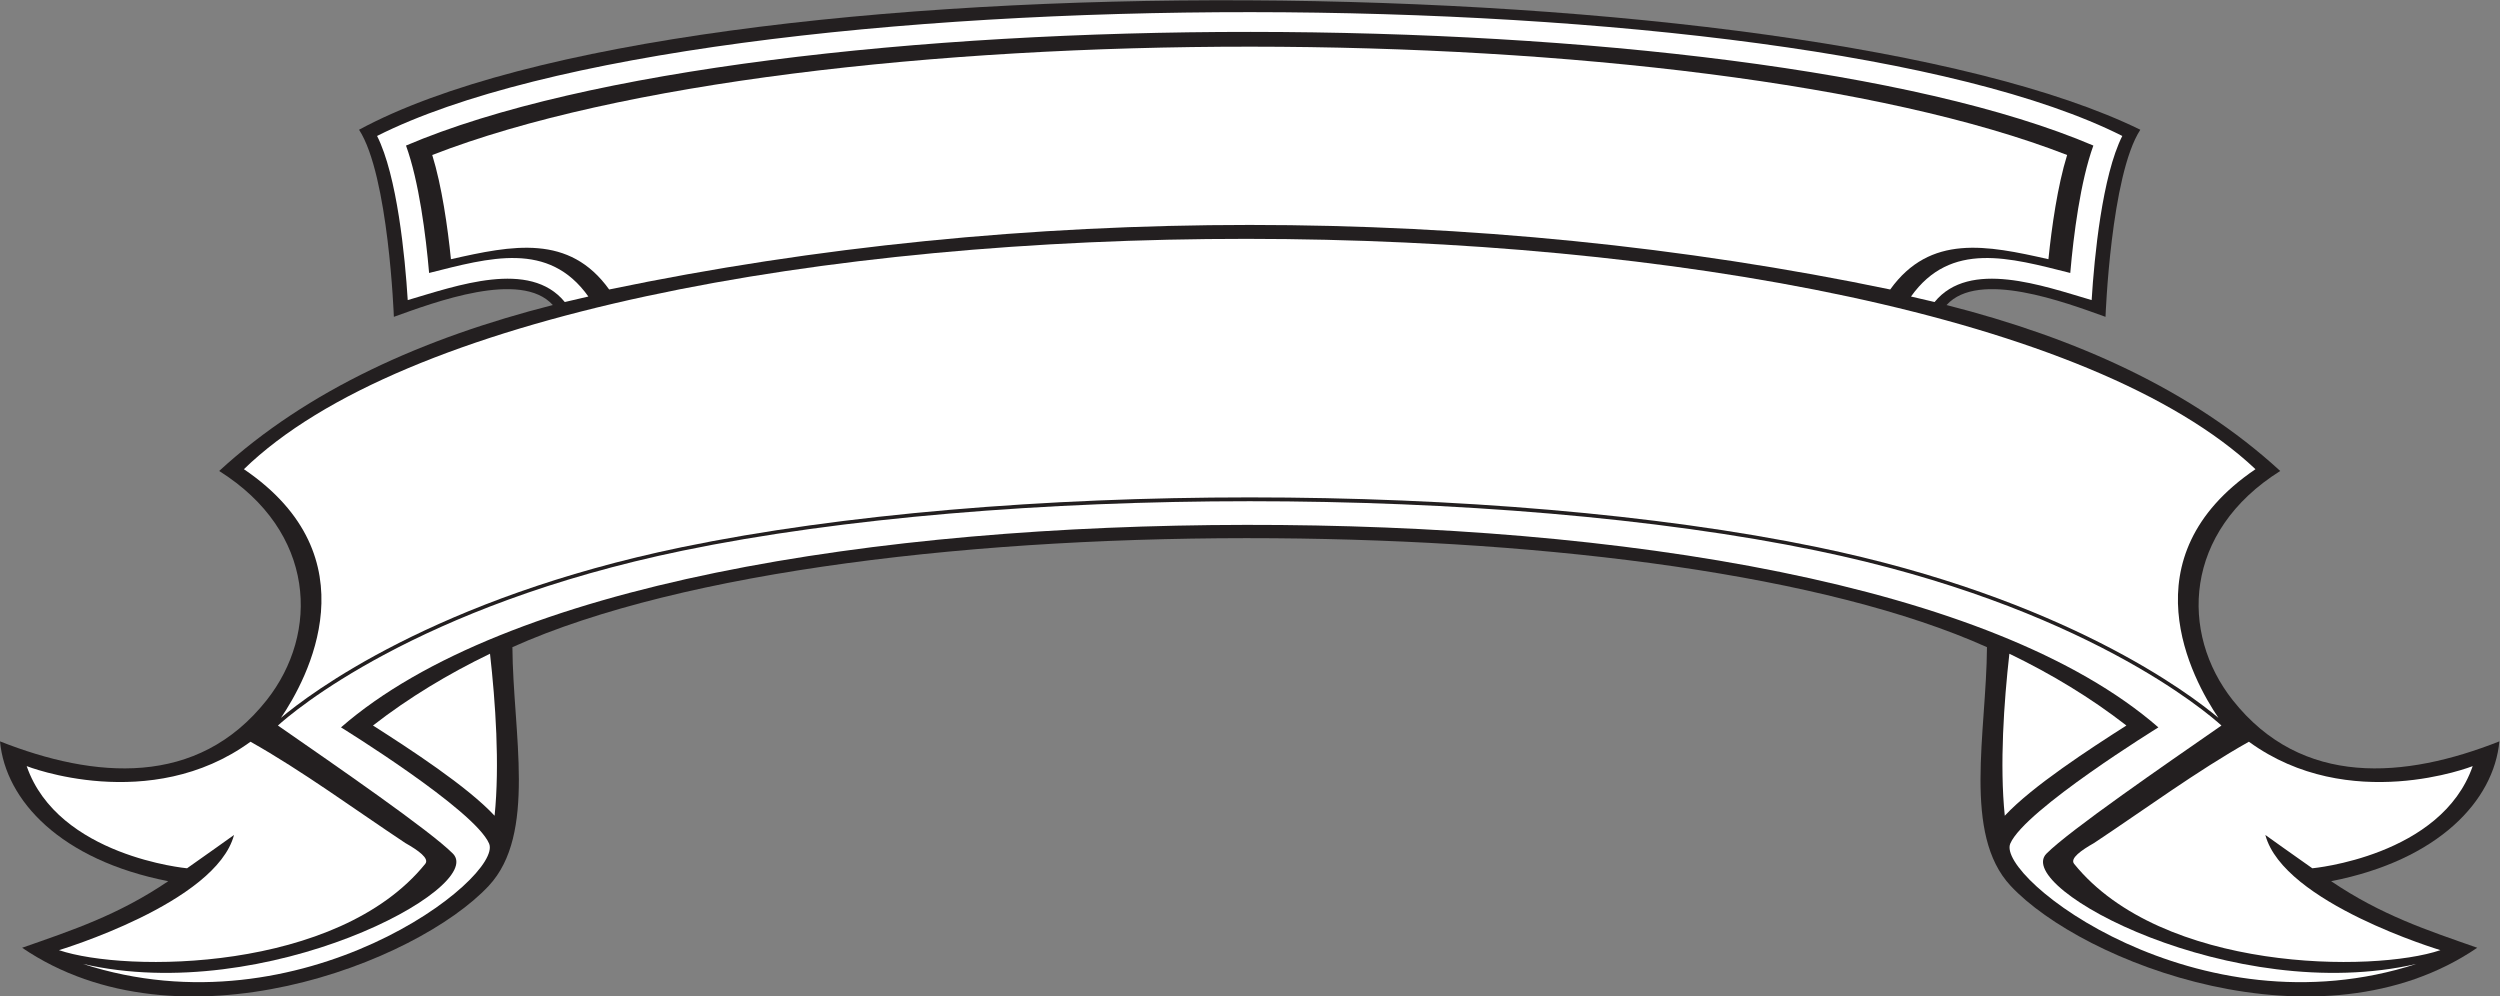 <?xml version="1.0" encoding="UTF-8" standalone="no"?>
<svg
   xmlns:dc="http://purl.org/dc/elements/1.1/"
   xmlns:cc="http://creativecommons.org/ns#"
   xmlns:rdf="http://www.w3.org/1999/02/22-rdf-syntax-ns#"
   xmlns:svg="http://www.w3.org/2000/svg"
   xmlns="http://www.w3.org/2000/svg"
   viewBox="0 0 676.32 269.573"
   height="269.573"
   width="676.32"
   xml:space="preserve"
   id="svg2"
   version="1.1"><rect x="0" y="0" width="676.32" height="269.573" fill="#808080" stroke="none"/><defs
     id="defs6" /><g
     transform="matrix(1.333,0,0,-1.333,0,269.573)"
     id="g10"><g
       transform="scale(0.1)"
       id="g12"><path
         id="path14"
         style="fill:#231f20;fill-opacity:1;fill-rule:evenodd;stroke:none"
         d="M 991.887,224.531 C 845.797,68.125 364.23,-118.574 44.906,98.848 146.609,134.473 239.684,165 341.445,233.945 123.316,276.66 11.191,397.578 0,517.715 c 191.531,-75.606 400.445,-94.317 541.176,83.652 107.64,136.133 100.109,341.68 -96.395,465.093 179.961,165.34 415.668,270.22 677.169,336.78 -64.82,71.74 -240.368,5.54 -322.618,-23.95 0,0 -10.594,287.36 -70.633,379.72 674.031,364.76 2929.931,335.6 3615.001,0 -60.04,-92.36 -70.63,-379.72 -70.63,-379.72 -82.25,29.49 -257.8,95.69 -322.62,23.95 261.5,-66.56 497.22,-171.44 677.18,-336.78 C 4431.11,943.047 4423.59,737.5 4531.23,601.367 4671.96,423.398 4880.87,442.109 5072.4,517.715 5061.21,397.578 4949.08,276.66 4730.96,233.945 4832.73,165 4925.79,134.473 5027.49,98.848 4708.18,-118.574 4226.61,68.125 4080.52,224.531 3982.61,329.336 4031.39,535.293 4032.5,708.906 3705.95,855.566 3148.83,925.82 2585.21,929.941 1988.94,934.316 1385.38,864.063 1039.91,708.906 1041,535.293 1089.79,329.336 991.887,224.531 v 0" /><path
         id="path16"
         style="fill:#ffffff;fill-opacity:1;fill-rule:evenodd;stroke:none"
         d="M 1385.72,904.844 C 843.918,792.832 592.512,575.684 564.043,549.863 681.441,468.379 872.719,336.641 919.133,289.922 988.109,220.508 539.73,-19.688 168.051,66.133 612.781,-78.535 1022.13,241.699 992.605,310.313 c -29.507,68.593 -300.57,235.8 -300.57,235.8 332.945,290.215 1084.125,410.02 1836.665,410.977 757.55,0.957 1516.51,-118.848 1851.67,-410.977 0,0 -271.06,-167.207 -300.57,-235.8 -29.52,-68.614 379.82,-388.848 824.56,-244.18 -371.69,-85.82 -820.07,154.375 -751.09,223.789 46.41,46.719 237.7,178.457 355.09,259.941 -28.46,25.821 -279.88,242.969 -821.68,354.981 -646.54,133.666 -1654.41,133.666 -2300.96,0 v 0" /><path
         id="path18"
         style="fill:#ffffff;fill-opacity:1;fill-rule:evenodd;stroke:none"
         d="m 4577.41,1070.09 c -659.03,621.76 -3439.42,624.77 -4082.422,0 263.559,-178.938 128.45,-426.145 75.145,-504.719 56.555,47.695 311.605,242.637 813.687,346.445 651.68,134.724 1653.08,134.724 2304.75,0 502.09,-103.808 757.14,-298.75 813.7,-346.445 -53.31,78.574 -188.41,325.781 75.14,504.719 v 0" /><path
         id="path20"
         style="fill:#ffffff;fill-opacity:1;fill-rule:evenodd;stroke:none"
         d="m 4077.95,695.586 c -11.07,-98.398 -19.9,-224.941 -9.32,-328.809 55.44,59.59 171.7,135.176 246.82,183.125 -72.58,56.446 -152.34,104.571 -237.5,145.684 z m -3083.497,0 v 0 c 11.077,-98.398 19.907,-224.941 9.317,-328.809 -55.442,59.59 -171.704,135.176 -246.813,183.125 72.578,56.446 152.336,104.571 237.496,145.684 z M 119.656,93.984 v 0 C 255.648,48.047 685.16,49.355 863.008,269.102 871.992,280.195 848.75,296.563 822.633,311.387 722.152,378.008 612.727,458.438 508.355,516.992 304.625,368.535 54.148,467.5 54.148,467.5 117.605,284.121 379.625,260.156 379.625,260.156 c 33.398,23.282 95.324,67.617 95.324,67.617 C 438.266,189.355 119.504,94.062 119.656,93.984 Z m 4833.094,0 v 0 c -136,-45.938 -565.5,-44.629 -743.36,175.118 -8.98,11.093 14.26,27.461 40.38,42.285 100.48,66.621 209.91,147.051 314.28,205.605 203.72,-148.457 454.2,-49.492 454.2,-49.492 -63.45,-183.379 -325.48,-207.344 -325.48,-207.344 -33.39,23.282 -95.32,67.617 -95.32,67.617 36.69,-138.418 355.45,-233.71 355.3,-233.789 v 0" /><path
         id="path22"
         style="fill:#ffffff;fill-opacity:1;fill-rule:evenodd;stroke:none"
         d="m 4157.23,1496.25 c -124.96,28.28 -240.06,51.52 -321.12,-61.46 -837.43,174.68 -1762.38,174.68 -2599.82,0 -81.05,112.98 -196.15,89.74 -321.114,61.46 -6.625,65.2 -18.551,148.84 -37.946,211.49 755.83,294.17 2567.58,292.05 3317.94,0 -19.4,-62.65 -31.32,-146.29 -37.94,-211.49 v 0" /><path
         id="path24"
         style="fill:#ffffff;fill-opacity:1;fill-rule:evenodd;stroke:none"
         d="m 765.266,1746.39 c 40.632,-80.75 56.75,-244.6 62.211,-333.12 98.832,28.94 247.713,83.18 318.743,-3.93 15.85,3.87 31.84,7.55 47.87,11.16 -80.7,113.49 -200.473,78.73 -323.246,47.82 -6.594,76.5 -20.508,185.86 -46.86,258.57 723.706,308.84 2706.766,306.27 3424.436,0 -26.35,-72.71 -40.27,-182.07 -46.86,-258.57 -122.78,30.91 -242.54,65.67 -323.25,-47.82 16.04,-3.61 32.01,-7.29 47.87,-11.16 71.04,87.11 219.91,32.87 318.75,3.93 5.45,88.52 21.57,252.37 62.21,333.12 -660.08,333.2 -2874.62,336.82 -3541.874,0 v 0" /></g></g></svg>